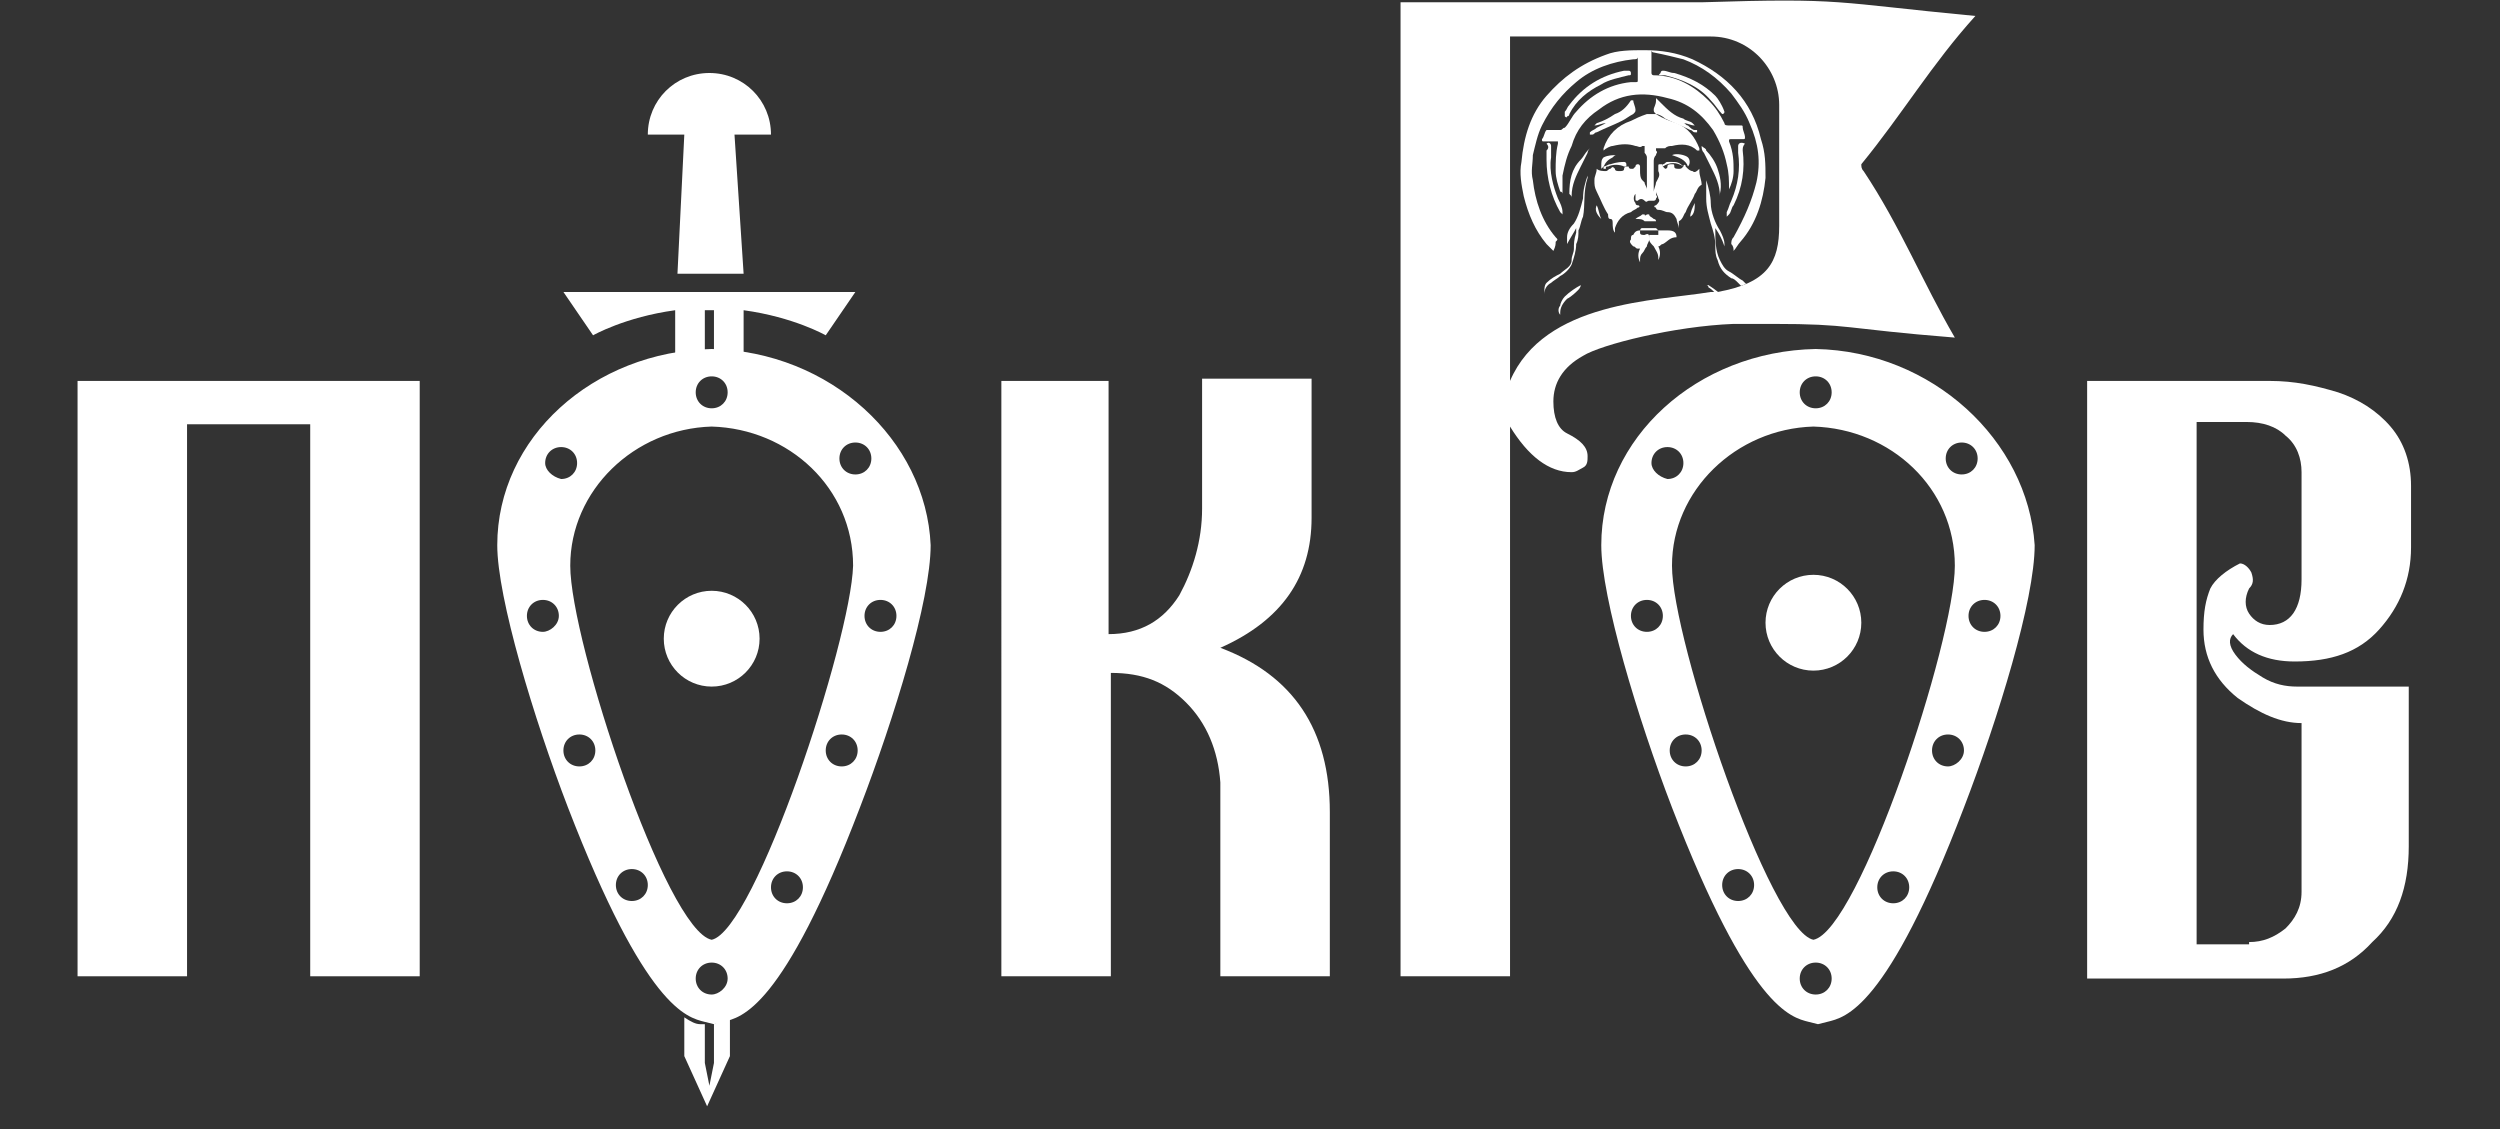 <?xml version="1.0" encoding="UTF-8"?> <svg xmlns="http://www.w3.org/2000/svg" xmlns:xlink="http://www.w3.org/1999/xlink" version="1.1" id="Layer_1" x="0px" y="0px" viewBox="0 0 109.6 49.5" style="enable-background:new 0 0 109.6 49.5;" xml:space="preserve"><rect x="0" y="0" width="109.6" height="49.5" fill="#333333" stroke="none"/> <style type="text/css"> .st0{fill:#FFFFFF;} .st1{clip-path:url(#SVGID_00000124149274712125950170000004181256417727621291_);} </style> <g> <path class="st0" d="M3.4,42.9V16.7h15v26.1h-4.8V18.6H8.2v24.2H3.4z"></path> <path class="st0" d="M43.8,16.7h4.8v11.1c1.4,0,2.4-0.6,3.1-1.7c0.6-1.1,1-2.4,1-3.8v-5.7h4.8v6.1c0,2.6-1.3,4.5-4,5.7 c3.2,1.2,4.8,3.6,4.8,7.2v7.2h-4.8v-8.5c-0.1-1.4-0.6-2.6-1.5-3.5c-0.9-0.9-1.9-1.3-3.3-1.3v13.3h-4.8V16.7z"></path> <path class="st0" d="M100.1,42.9h-8.6V16.7h8c1.1,0,2,0.2,3,0.5c0.9,0.3,1.7,0.8,2.3,1.5c0.6,0.7,0.9,1.6,0.9,2.6V24 c0,1.4-0.5,2.6-1.4,3.6c-0.9,1-2.1,1.4-3.7,1.4c-1.2,0-2.1-0.4-2.7-1.2c-0.2,0.2-0.2,0.5,0.1,0.9s0.7,0.7,1.2,1 c0.5,0.3,1,0.4,1.5,0.4h4.9v7c0,1.8-0.5,3.2-1.6,4.2C103,42.4,101.7,42.9,100.1,42.9z M98.6,41.3c0.6,0,1.1-0.2,1.6-0.6 c0.4-0.4,0.7-0.9,0.7-1.6v-7.4c-0.9,0-1.8-0.4-2.8-1.1c-1-0.8-1.5-1.8-1.5-3c0-0.8,0.1-1.3,0.3-1.8c0.2-0.4,0.7-0.8,1.3-1.1 c0.2,0,0.4,0.2,0.5,0.4c0.1,0.3,0.1,0.5-0.1,0.7c-0.2,0.4-0.2,0.8,0,1.1c0.2,0.3,0.5,0.5,0.9,0.5c0.9,0,1.4-0.7,1.4-2v-4.7 c0-0.6-0.2-1.2-0.7-1.6c-0.4-0.4-1-0.6-1.7-0.6h-2.2v22.9H98.6z"></path> <g> <path class="st0" d="M29.7,12h2.9l-0.4-6.1h1.6c0-1.5-1.2-2.7-2.7-2.7s-2.7,1.2-2.7,2.7h1.6L29.7,12z"></path> <g> <path class="st0" d="M29.6,13.6l0,1.9c0.4-0.1,0.8-0.1,1.3-0.1l0-1.8c0.1,0,0.1,0,0.2,0c0.1,0,0.1,0,0.2,0l0,1.8 c0.4,0,0.8,0.1,1.3,0.1l0-1.9c2.2,0.3,3.6,1.1,3.6,1.1l1.3-1.9h-6.4h-6.4l1.3,1.9C26,14.7,27.4,13.9,29.6,13.6z"></path> <path class="st0" d="M31.5,44.8l-0.2,0.1l0,1.7l-0.2,1l-0.2-1l0-1.7l-0.2,0c-0.2,0-0.4-0.1-0.7-0.3l0,1.7l1,2.2l1-2.2l0-1.6 C31.9,44.7,31.7,44.7,31.5,44.8z"></path> </g> <g> <path class="st0" d="M31.2,15.3L31.2,15.3c-5.2,0.1-9.4,3.9-9.4,8.6c0,2.3,1.6,7.6,3.1,11.5c3.4,8.8,5.2,9.2,6,9.4l0.4,0.1 l0.4-0.1c0.8-0.2,2.6-0.5,6-9.4c1.5-3.9,3.1-9.1,3.1-11.5C40.6,19.3,36.4,15.4,31.2,15.3z M31.2,16.5c0.4,0,0.7,0.3,0.7,0.7 c0,0.4-0.3,0.7-0.7,0.7c-0.4,0-0.7-0.3-0.7-0.7C30.5,16.8,30.8,16.5,31.2,16.5z M23.8,27.7c-0.4,0-0.7-0.3-0.7-0.7 s0.3-0.7,0.7-0.7c0.4,0,0.7,0.3,0.7,0.7S24.1,27.7,23.8,27.7z M23.9,20.3c0-0.4,0.3-0.7,0.7-0.7c0.4,0,0.7,0.3,0.7,0.7 s-0.3,0.7-0.7,0.7C24.2,20.9,23.9,20.6,23.9,20.3z M25.4,33.6c-0.4,0-0.7-0.3-0.7-0.7s0.3-0.7,0.7-0.7c0.4,0,0.7,0.3,0.7,0.7 S25.8,33.6,25.4,33.6z M27.7,39.5c-0.4,0-0.7-0.3-0.7-0.7s0.3-0.7,0.7-0.7c0.4,0,0.7,0.3,0.7,0.7S28.1,39.5,27.7,39.5z M31.2,43.6c-0.4,0-0.7-0.3-0.7-0.7c0-0.4,0.3-0.7,0.7-0.7s0.7,0.3,0.7,0.7C31.9,43.3,31.5,43.6,31.2,43.6z M34.5,39.6 c-0.4,0-0.7-0.3-0.7-0.7c0-0.4,0.3-0.7,0.7-0.7s0.7,0.3,0.7,0.7C35.2,39.3,34.9,39.6,34.5,39.6z M36.9,33.6 c-0.4,0-0.7-0.3-0.7-0.7c0-0.4,0.3-0.7,0.7-0.7c0.4,0,0.7,0.3,0.7,0.7C37.6,33.3,37.3,33.6,36.9,33.6z M31.2,41.2 C29.2,40.8,25,28.1,25,24.8c0-3.3,2.8-6,6.2-6.1c3.4,0.1,6.2,2.7,6.2,6.1C37.3,28.1,33.1,40.8,31.2,41.2z M37.5,20.8 c-0.4,0-0.7-0.3-0.7-0.7s0.3-0.7,0.7-0.7c0.4,0,0.7,0.3,0.7,0.7S37.9,20.8,37.5,20.8z M38.6,27.7c-0.4,0-0.7-0.3-0.7-0.7 s0.3-0.7,0.7-0.7c0.4,0,0.7,0.3,0.7,0.7S39,27.7,38.6,27.7z"></path> <circle class="st0" cx="31.2" cy="28" r="2.1"></circle> </g> </g> <path class="st0" d="M81.6,7.2c1.8-2.2,3.1-4.4,5-6.5c-6.3-0.6-5.7-0.8-12-0.6l0,0h-6.6h-6.6v42.7h4.8V18.7c0.8,1.3,1.7,2,2.7,2 c0.2,0,0.3-0.1,0.5-0.2c0.2-0.1,0.2-0.3,0.2-0.5c0-0.4-0.3-0.7-0.9-1c-0.4-0.2-0.6-0.7-0.6-1.4c0-0.8,0.4-1.5,1.3-2 c0.8-0.5,4-1.3,6.6-1.4c0.1,0,0.1,0,0.2,0c0.2,0,0.3,0,0.5,0c0.4,0,0.7,0,1,0c3.5,0,3,0.2,8,0.6c-1.4-2.4-2.4-4.9-4-7.3 C81.6,7.4,81.6,7.3,81.6,7.2z M78,9.9c0,1.6-0.5,2.5-2.7,2.9v0c-0.1,0-0.1,0-0.2,0c0,0,0,0-0.1,0l0,0c-2.4,0.4-7.3,0.4-8.8,3.9V1.6 H68h3.8h0.4H75c1.7,0,3,1.4,3,3V9.9z"></path> <g> <path class="st0" d="M79.6,15.3L79.6,15.3c-5.2,0.1-9.4,3.9-9.4,8.6c0,2.3,1.6,7.6,3.1,11.5c3.4,8.8,5.2,9.2,6,9.4l0.4,0.1 l0.4-0.1c0.8-0.2,2.6-0.5,6-9.4c1.5-3.9,3.1-9.1,3.1-11.5C88.9,19.3,84.7,15.4,79.6,15.3z M79.5,41.2c-1.9-0.4-6.2-13.1-6.2-16.4 c0-3.3,2.8-6,6.2-6.1c3.4,0.1,6.2,2.7,6.2,6.1C85.7,28.1,81.5,40.8,79.5,41.2z M79.6,16.5c0.4,0,0.7,0.3,0.7,0.7 c0,0.4-0.3,0.7-0.7,0.7s-0.7-0.3-0.7-0.7C78.9,16.8,79.2,16.5,79.6,16.5z M72.2,27.7c-0.4,0-0.7-0.3-0.7-0.7s0.3-0.7,0.7-0.7 c0.4,0,0.7,0.3,0.7,0.7S72.6,27.7,72.2,27.7z M72.4,20.3c0-0.4,0.3-0.7,0.7-0.7c0.4,0,0.7,0.3,0.7,0.7s-0.3,0.7-0.7,0.7 C72.7,20.9,72.4,20.6,72.4,20.3z M73.9,33.6c-0.4,0-0.7-0.3-0.7-0.7s0.3-0.7,0.7-0.7s0.7,0.3,0.7,0.7S74.3,33.6,73.9,33.6z M76.2,39.5c-0.4,0-0.7-0.3-0.7-0.7s0.3-0.7,0.7-0.7s0.7,0.3,0.7,0.7S76.6,39.5,76.2,39.5z M79.6,43.6c-0.4,0-0.7-0.3-0.7-0.7 c0-0.4,0.3-0.7,0.7-0.7s0.7,0.3,0.7,0.7C80.3,43.3,80,43.6,79.6,43.6z M83,39.6c-0.4,0-0.7-0.3-0.7-0.7c0-0.4,0.3-0.7,0.7-0.7 s0.7,0.3,0.7,0.7C83.7,39.3,83.4,39.6,83,39.6z M85.4,33.6c-0.4,0-0.7-0.3-0.7-0.7c0-0.4,0.3-0.7,0.7-0.7c0.4,0,0.7,0.3,0.7,0.7 C86.1,33.3,85.7,33.6,85.4,33.6z M86,20.8c-0.4,0-0.7-0.3-0.7-0.7s0.3-0.7,0.7-0.7c0.4,0,0.7,0.3,0.7,0.7S86.4,20.8,86,20.8z M87,27.7c-0.4,0-0.7-0.3-0.7-0.7s0.3-0.7,0.7-0.7c0.4,0,0.7,0.3,0.7,0.7S87.4,27.7,87,27.7z"></path> <circle class="st0" cx="79.5" cy="27.3" r="2.1"></circle> </g> <g> <defs> <path id="SVGID_1_" d="M78,9.9c0,1.6-0.5,2.5-2.7,2.9v0c-0.1,0-0.1,0-0.2,0c0,0,0,0-0.1,0l0,0c-2.4,0.4-7.3,0.4-8.8,3.9V1.6H68 h3.8h0.4H75c1.7,0,3,1.4,3,3V9.9z"></path> </defs> <clipPath id="SVGID_00000005252394147392208360000007720854201154572687_"> <use xlink:href="#SVGID_1_" style="overflow:visible;"></use> </clipPath> <g style="clip-path:url(#SVGID_00000005252394147392208360000007720854201154572687_);"> <g> <g> <g> <path class="st0" d="M74.3,8.5c-0.1,0.3-0.3,0.5-0.4,0.8c-0.1,0.1-0.1,0.3-0.3,0.4c0,0,0,0.1,0,0.1c0,0.1,0,0.3,0,0.4 c0,0,0,0,0,0c0-0.1,0-0.1,0-0.2c0-0.1-0.1-0.3-0.1-0.4c-0.1-0.2-0.2-0.3-0.4-0.3c-0.1,0-0.2-0.1-0.4-0.1c0,0-0.1,0-0.1-0.1 c-0.1,0-0.1-0.1,0-0.1c0,0,0,0,0,0c0.1-0.1,0.2-0.2,0.1-0.3c0-0.1-0.1-0.2-0.1-0.3c0,0,0,0,0,0c0,0,0,0.1,0,0.1 c0,0.1,0.1,0.1,0,0.2c0,0.1-0.1,0.1-0.1,0.1c-0.1,0-0.2,0-0.2,0c-0.1,0-0.1,0.1-0.2,0c-0.1-0.1-0.2-0.1-0.3,0 c-0.1,0-0.1,0-0.1-0.1c0-0.1,0-0.1,0-0.2c0,0,0-0.1,0.1-0.1c0,0,0,0,0,0c0,0-0.1,0.1-0.1,0.1c-0.1,0.1-0.1,0.3,0,0.4 c0,0.1,0.1,0.1,0.1,0.1c0.1,0,0.1,0.1,0,0.1c-0.1,0.1-0.2,0.1-0.3,0.2c-0.4,0.1-0.6,0.4-0.7,0.7c0,0.1,0,0.1,0,0.2 c-0.1-0.1-0.1-0.3-0.1-0.4c0-0.1,0-0.2-0.1-0.2c-0.1,0-0.1-0.1-0.1-0.2c-0.2-0.3-0.3-0.6-0.5-1c-0.1-0.2-0.1-0.3-0.1-0.5 c0-0.2,0.1-0.3,0.1-0.5c0,0,0,0,0,0c0,0,0,0,0,0c0.1,0.1,0.3,0.1,0.4,0.1c0.1,0,0.1-0.1,0.2-0.1c0.1-0.1,0.1-0.1,0.2,0 c0,0.1,0.1,0.1,0.2,0.1c0.1,0,0.2,0,0.2-0.1c0-0.1,0.1-0.1,0.2-0.1c0,0,0,0.1,0.1,0.1c0,0,0,0,0.1,0c0,0,0,0,0.1-0.1 c0-0.1,0.1-0.1,0.1-0.1c0.1,0,0.1,0.1,0.1,0.1c0,0.1,0,0.2,0,0.2c0,0.1,0,0.3,0.1,0.4c0,0,0.1,0.1,0.1,0.1 c0,0.1,0.1,0.2,0.1,0.3c0,0,0,0.1,0,0.1c0,0,0,0,0,0c0,0,0,0,0-0.1c0-0.1,0-0.2,0-0.3c0-0.3,0-0.5,0-0.8c0-0.1,0-0.2,0-0.3 c0-0.1-0.1-0.2-0.1-0.2c0-0.1,0-0.1,0-0.1c0,0,0,0,0-0.1c0,0,0-0.1,0-0.1c0,0-0.1,0-0.1,0c-0.1,0.1-0.2,0-0.3,0 c-0.3-0.1-0.6-0.1-1,0c-0.1,0-0.3,0.1-0.4,0.2c0,0,0-0.1,0-0.1c0.2-0.6,0.6-1,1.2-1.2c0.2-0.1,0.4-0.2,0.7-0.3 c0.1,0,0.1,0,0.2,0c0,0,0.1,0,0.1,0c0,0,0.1,0,0.1,0c0.3,0.2,0.6,0.3,0.9,0.4c0.5,0.2,0.8,0.6,1,1.1c0,0,0,0.1,0,0.1 c0,0,0,0-0.1,0c-0.3-0.3-0.7-0.3-1.1-0.2c-0.1,0-0.2,0-0.3,0.1c-0.1,0-0.2,0-0.3,0c0,0-0.1,0-0.1,0c0,0,0,0.1,0,0.1 c0.1,0.1,0,0.1,0,0.2c-0.1,0.1-0.1,0.2-0.1,0.3c0,0.4,0,0.8,0,1.2c0,0.1,0,0.1,0,0.2c0,0,0,0,0,0c0,0,0,0,0-0.1 c0-0.1,0.1-0.3,0.1-0.4c0.1-0.2,0.2-0.3,0.1-0.5c0-0.1,0-0.1,0-0.2c0-0.1,0-0.1,0.1-0.1c0.1,0,0.1,0,0.1,0.1c0,0,0,0,0.1,0.1 c0,0,0.1,0,0.1-0.1c0-0.1,0.1-0.1,0.2-0.1c0.1,0,0.1,0,0.1,0.1c0,0.1,0.1,0.1,0.2,0.1c0.1,0,0.1,0,0.2-0.1 c0-0.1,0.1-0.1,0.1,0c0,0,0,0,0.1,0.1c0,0,0.1,0.1,0.2,0.1c0,0,0,0,0,0c0.1,0.1,0.2,0,0.3-0.1c0,0,0,0,0,0c0,0,0,0.1,0,0.1 c0,0.2,0.1,0.4,0.1,0.6C74.4,8.2,74.4,8.4,74.3,8.5z"></path> <path class="st0" d="M69.2,12.7c-0.1,0.1-0.3,0.3-0.5,0.4c-0.2,0.2-0.3,0.4-0.3,0.6c0,0,0,0,0,0.1c-0.1-0.1-0.1-0.3,0-0.4 c0-0.1,0.1-0.3,0.2-0.4c0.2-0.2,0.5-0.4,0.7-0.5c0,0,0,0,0,0c0,0,0,0,0,0C69.3,12.6,69.2,12.7,69.2,12.7z"></path> <path class="st0" d="M75.9,13.8C75.9,13.8,75.9,13.8,75.9,13.8C75.9,13.8,75.8,13.7,75.9,13.8c-0.1-0.4-0.3-0.6-0.5-0.8 c-0.2-0.1-0.3-0.3-0.5-0.4c0,0,0-0.1-0.1-0.1c0,0,0.1,0,0.1,0c0.3,0.2,0.6,0.4,0.8,0.7C75.9,13.4,75.9,13.6,75.9,13.8z"></path> <path class="st0" d="M69.4,9.5c-0.1,0.2-0.1,0.4-0.2,0.6c0,0.2,0,0.4-0.1,0.6c0,0.3-0.1,0.6-0.2,0.9c-0.1,0.2-0.3,0.4-0.5,0.5 c-0.1,0.1-0.3,0.2-0.4,0.3c-0.2,0.1-0.3,0.3-0.3,0.5c0,0,0,0,0,0.1c0,0,0,0,0-0.1c0-0.2,0-0.4,0.1-0.5 c0.2-0.2,0.4-0.3,0.6-0.4c0.2-0.2,0.5-0.3,0.5-0.6c0-0.2,0.1-0.3,0.1-0.5c0-0.2,0-0.4,0.1-0.7c0-0.1,0-0.1,0-0.2c0,0,0,0,0,0 c-0.1,0.2-0.3,0.5-0.4,0.7c0,0,0,0,0,0c0-0.1,0-0.2,0-0.3c0-0.2,0.1-0.4,0.3-0.6c0.2-0.3,0.3-0.7,0.4-1.1c0-0.4,0.1-0.7,0.2-1 c0,0,0,0,0,0c0,0,0,0,0,0.1C69.4,8.4,69.5,9,69.4,9.5z"></path> <path class="st0" d="M67.8,6.3c0.1-0.1,0.2,0,0.2,0.1c0,0.2,0,0.3,0,0.5c-0.1,0.6,0.1,1.3,0.3,1.8c0.1,0.2,0.2,0.4,0.2,0.6 c0,0,0,0,0,0.1c0,0,0,0,0,0c0,0-0.1-0.1-0.1-0.1c-0.4-0.7-0.6-1.5-0.6-2.3c0-0.1,0-0.3,0-0.4C67.9,6.5,67.9,6.4,67.8,6.3z"></path> <path class="st0" d="M69.6,6.7c-0.1,0.2-0.2,0.4-0.3,0.6c-0.2,0.4-0.4,0.8-0.4,1.3c0,0,0,0.1,0,0.1c0,0,0,0,0,0 c0-0.1,0-0.1-0.1-0.2c0-0.6,0.1-1.1,0.5-1.5c0.1-0.1,0.2-0.3,0.3-0.4c0,0,0.1-0.1,0.1-0.1c0,0,0,0,0,0 C69.7,6.5,69.6,6.6,69.6,6.7z"></path> <path class="st0" d="M73.1,4.3C72,4,71,4.1,70.1,4.8c-0.6,0.4-1,0.9-1.2,1.6c-0.2,0.4-0.3,0.8-0.4,1.3c0,0.2,0,0.5,0,0.7 c0,0,0,0.1,0,0.1c0,0,0,0,0,0c0,0,0-0.1-0.1-0.1c-0.1-0.3-0.2-0.6-0.2-0.9c0-0.4,0-0.8,0.1-1.2c0,0,0,0,0-0.1c0,0-0.1,0-0.1,0 c-0.2,0-0.3,0-0.5,0c-0.1,0-0.1,0-0.1-0.1c0.1-0.1,0.1-0.3,0.2-0.4c0,0,0,0,0.1,0c0.2,0,0.3,0,0.5,0c0.1,0,0.1-0.1,0.2-0.1 c0.2-0.2,0.3-0.5,0.5-0.7c0.6-0.7,1.4-1.2,2.4-1.3c0.1,0,0.1,0,0.2,0c0.1,0,0.1,0,0.1-0.1c0-0.2,0-0.4,0-0.5 c0-0.2,0-0.3,0-0.5c0,0.1-0.1,0.1-0.2,0.1c-0.9,0.1-1.8,0.4-2.5,1c-0.6,0.5-1.1,1.1-1.5,1.9c-0.2,0.4-0.3,0.9-0.4,1.3 c0,0.4-0.1,0.7,0,1.1c0.1,0.9,0.4,1.8,1,2.5c0.1,0.1,0.1,0.1,0,0.2c0,0.1,0,0.2-0.1,0.4c0,0,0,0,0,0c-0.1-0.1-0.2-0.2-0.3-0.3 c-0.5-0.6-0.8-1.3-1-2.1c-0.1-0.5-0.2-1-0.1-1.5c0.1-1.1,0.4-2.1,1.1-2.9c0.7-0.8,1.5-1.4,2.6-1.8c0.5-0.2,1.1-0.2,1.7-0.2 c0.7,0,1.4,0.1,2.1,0.4c1.5,0.7,2.6,1.8,3,3.5c0.2,0.6,0.2,1.1,0.2,1.7c-0.1,1-0.4,2-1.1,2.8c-0.1,0.1-0.2,0.3-0.3,0.4 c0,0,0,0,0,0c0-0.1,0-0.2-0.1-0.3c0-0.1,0-0.2,0.1-0.3C76.5,9.5,76.8,8.8,77,8c0.2-0.9,0.1-1.7-0.3-2.6 c-0.2-0.5-0.5-0.9-0.8-1.3c-0.6-0.7-1.3-1.2-2.1-1.5c-0.4-0.1-0.8-0.2-1.3-0.3c0,0-0.1,0-0.1-0.1c0,0.1,0,0.2,0,0.4 c0,0.2,0,0.4,0,0.6c0,0,0,0.1,0.1,0.1c1,0,1.8,0.5,2.4,1.1c0.3,0.3,0.5,0.6,0.7,1c0,0.1,0.1,0.1,0.2,0.1c0.2,0,0.3,0,0.5,0 c0.1,0,0.1,0,0.1,0.1c0,0.1,0.1,0.3,0.1,0.4c0,0.1,0,0.1-0.1,0.1c-0.2,0-0.3,0-0.5,0c-0.1,0-0.1,0-0.1,0.1 C76,6.7,76,7.1,76,7.5c0,0.3-0.1,0.6-0.2,0.8c0,0,0,0,0,0.1c0,0,0,0,0,0c0,0,0-0.1,0-0.1c0-0.4,0-0.7-0.1-1.1 c-0.1-0.5-0.3-1-0.6-1.5C74.6,5,74,4.5,73.1,4.3z"></path> <path class="st0" d="M68.6,4.9c0.1-0.1,0.1-0.2,0.2-0.3c0.6-0.8,1.4-1.3,2.4-1.5c0.1,0,0.1,0,0.2,0c0.1,0,0.1,0.1,0.1,0.1 c0,0.1,0,0.1-0.1,0.1c-0.4,0.1-0.9,0.2-1.2,0.4c-0.6,0.3-1.1,0.7-1.4,1.3c0,0,0,0.1-0.1,0.1c0,0,0,0.1-0.1,0 C68.6,5,68.6,4.9,68.6,4.9z"></path> <path class="st0" d="M76.2,6.7c0-0.1,0-0.2,0-0.3c0-0.1,0.1-0.2,0.3-0.1c-0.1,0.1-0.1,0.2-0.1,0.3c0.1,0.8,0,1.6-0.4,2.4 c-0.1,0.1-0.1,0.3-0.2,0.4c0,0,0,0-0.1,0.1c0,0,0,0,0,0c0-0.1,0-0.1,0-0.2c0.1-0.2,0.1-0.3,0.2-0.5 C76.2,8.1,76.3,7.4,76.2,6.7z"></path> <path class="st0" d="M75.6,4.9C75.6,4.9,75.6,5,75.6,4.9C75.6,5,75.5,5,75.5,5c-0.2-0.2-0.3-0.4-0.5-0.6 c-0.5-0.6-1.2-0.9-2-1.1c-0.1,0-0.2,0-0.2,0c-0.1,0-0.1,0,0-0.1c0,0,0-0.1,0.1-0.1c0.2,0,0.3,0.1,0.5,0.1 c0.7,0.2,1.3,0.5,1.8,1C75.3,4.3,75.5,4.6,75.6,4.9C75.6,4.9,75.7,4.9,75.6,4.9z"></path> <path class="st0" d="M74.6,6.4C74.6,6.4,74.6,6.4,74.6,6.4c0.1,0.1,0.2,0.1,0.2,0.2c0.2,0.2,0.4,0.5,0.5,0.8 c0.1,0.3,0.2,0.7,0.1,1.1c0,0,0,0.1,0,0.1c0,0,0,0,0,0.1c0,0,0-0.1,0-0.1c0-0.5-0.2-0.9-0.4-1.3c-0.1-0.2-0.2-0.4-0.3-0.6 C74.6,6.6,74.6,6.5,74.6,6.4z"></path> <path class="st0" d="M76.7,13.1C76.7,13.1,76.6,13.1,76.7,13.1C76.6,13.1,76.6,13,76.7,13.1c-0.1-0.3-0.3-0.5-0.5-0.7 c-0.1-0.1-0.2-0.2-0.3-0.2c-0.3-0.2-0.5-0.4-0.6-0.8c-0.1-0.2-0.1-0.4-0.1-0.6c0-0.4-0.1-0.7-0.2-1c-0.1-0.4-0.2-0.7-0.2-1.1 c0-0.3,0-0.5,0-0.8c0,0,0,0,0-0.1c0,0,0,0,0,0c0,0,0,0,0,0.1c0.1,0.3,0.2,0.7,0.2,1c0,0.4,0.2,0.9,0.4,1.2 c0.1,0.2,0.2,0.4,0.2,0.6c0,0,0,0.1,0,0.1c-0.1-0.3-0.2-0.5-0.4-0.8c0,0,0,0.1,0,0.1c0,0.4,0,0.9,0.2,1.3 c0.1,0.2,0.2,0.4,0.4,0.5c0.2,0.1,0.4,0.3,0.6,0.4c0.1,0.1,0.1,0.1,0.2,0.2c0,0.1,0.1,0.1,0.1,0.2 C76.7,12.9,76.7,13,76.7,13.1z"></path> <path class="st0" d="M70.4,5.4c-0.2,0-0.3,0.1-0.5,0.1c0,0,0,0,0,0c0,0,0.1-0.1,0.1-0.1c0.3-0.1,0.5-0.2,0.8-0.4 c0.3-0.1,0.5-0.3,0.7-0.6c0,0,0,0,0,0c0,0,0.1,0,0.1,0c0,0.1,0.1,0.3,0.1,0.4c0,0.1,0,0.1-0.1,0.2c-0.2,0.1-0.3,0.2-0.5,0.3 c-0.4,0.2-0.7,0.3-1.1,0.5c-0.1,0-0.1,0.1-0.2,0.1c0,0,0,0-0.1,0c0,0,0-0.1,0-0.1c0.1-0.1,0.2-0.1,0.3-0.2 C70.2,5.5,70.4,5.4,70.4,5.4C70.5,5.4,70.5,5.4,70.4,5.4z"></path> <path class="st0" d="M74,5.5c0.1,0.1,0.2,0.2,0.3,0.2c0,0,0,0,0.1,0c0,0,0,0,0,0.1c0,0,0,0-0.1,0c-0.1,0-0.1-0.1-0.2-0.1 c-0.4-0.2-0.7-0.3-1.1-0.5C72.9,5.1,72.7,5,72.6,5c-0.1-0.1-0.1-0.1-0.1-0.2c0-0.1,0.1-0.2,0.1-0.4c0,0,0,0,0-0.1 c0.1,0.1,0.1,0.1,0.2,0.2c0.3,0.3,0.6,0.6,1,0.7c0.1,0.1,0.3,0.1,0.4,0.2c0,0,0,0,0.1,0.1c-0.2,0-0.3-0.1-0.5-0.1c0,0,0,0,0,0 C73.9,5.4,73.9,5.5,74,5.5z"></path> <path class="st0" d="M70,9c0.1,0.2,0.1,0.4,0.2,0.6C70,9.4,69.9,9.2,70,9z"></path> <path class="st0" d="M74.1,9.5c0-0.2,0.1-0.4,0.2-0.6C74.3,9.1,74.3,9.4,74.1,9.5z"></path> <path class="st0" d="M70.7,6.9c-0.2,0.1-0.3,0.2-0.4,0.4c0,0,0,0-0.1,0.1c0,0,0-0.1,0-0.1c0-0.2,0-0.3,0.1-0.4 c0.2-0.1,0.4-0.1,0.6-0.1C70.8,6.8,70.8,6.8,70.7,6.9z"></path> <path class="st0" d="M71.2,7.1c0.1,0,0.1,0.1,0.1,0.1c0,0,0,0,0,0.1c0,0-0.1,0-0.1,0c-0.2-0.1-0.5-0.1-0.7,0 c-0.1,0-0.1,0-0.1,0.1c0,0,0,0-0.1,0c0,0,0,0,0-0.1c0.1,0,0.2-0.1,0.3-0.1C70.9,7.1,71.1,7.1,71.2,7.1z"></path> <path class="st0" d="M73.3,6.8c0.2-0.1,0.6,0,0.7,0.1c0.1,0.1,0.1,0.3,0,0.4C73.9,7,73.6,6.9,73.3,6.8z"></path> <path class="st0" d="M73.8,7.3C73.8,7.3,73.8,7.3,73.8,7.3c-0.3-0.2-0.6-0.2-0.9,0c0,0,0,0,0,0c0,0,0,0,0-0.1 c0.1,0,0.1-0.1,0.2-0.1c0.1,0,0.1,0,0.2,0C73.5,7.1,73.6,7.1,73.8,7.3C73.8,7.2,73.8,7.3,73.8,7.3z"></path> <path class="st0" d="M71.7,9.6C71.7,9.6,71.8,9.6,71.7,9.6c0.1-0.1,0.2-0.1,0.3-0.2c0,0,0.1,0,0.1,0c0,0.1,0.1,0,0.1,0 c0,0,0.1,0,0.1,0c0,0.1,0.1,0.1,0.2,0.2c0,0,0.1,0,0.1,0.1c0,0,0,0,0,0c0,0-0.1,0-0.1,0c-0.1,0-0.2,0-0.2,0 c-0.1,0-0.1,0-0.2,0C72,9.6,71.9,9.6,71.7,9.6C71.8,9.6,71.8,9.6,71.7,9.6C71.7,9.6,71.7,9.6,71.7,9.6z"></path> <path class="st0" d="M72.9,10.7c-0.1,0-0.1,0.1-0.2,0.1c0.1,0.2,0.1,0.4,0,0.6c0,0,0,0,0-0.1c0-0.2-0.1-0.3-0.2-0.5 c-0.1-0.1-0.2-0.2-0.2-0.3c0-0.1,0-0.2,0-0.2c0,0,0,0,0.1,0c0,0,0,0,0.1,0c0.1,0,0.1,0,0.2,0c0-0.1,0-0.2,0-0.2 c0,0-0.1-0.1-0.1-0.1c-0.2,0-0.4,0-0.6,0c-0.1,0-0.1,0.1-0.1,0.2c0,0.1,0.1,0.1,0.2,0.1c0.2-0.1,0.2,0,0.2,0.2 c0,0.1-0.1,0.2-0.1,0.3c-0.1,0.1-0.1,0.2-0.2,0.3c-0.1,0.1-0.1,0.2-0.1,0.3c0,0,0,0.1,0,0.1c-0.1-0.2-0.1-0.4,0-0.6 c0,0-0.1,0-0.1,0c-0.1,0-0.1-0.1-0.2-0.1c-0.1-0.1-0.2-0.2-0.1-0.3c0-0.1,0-0.2,0.1-0.2c0.1-0.2,0.2-0.2,0.4-0.2 c0.1,0,0.1,0,0.2,0c0.1,0,0.2,0,0.3,0c0.1,0,0.1,0,0.2,0c0.1,0,0.2,0,0.3,0c0,0,0.1,0,0.1,0c0.3,0,0.4,0.1,0.4,0.3 C73.2,10.4,73.1,10.6,72.9,10.7z"></path> </g> </g> </g> </g> </g> </g> </svg> 